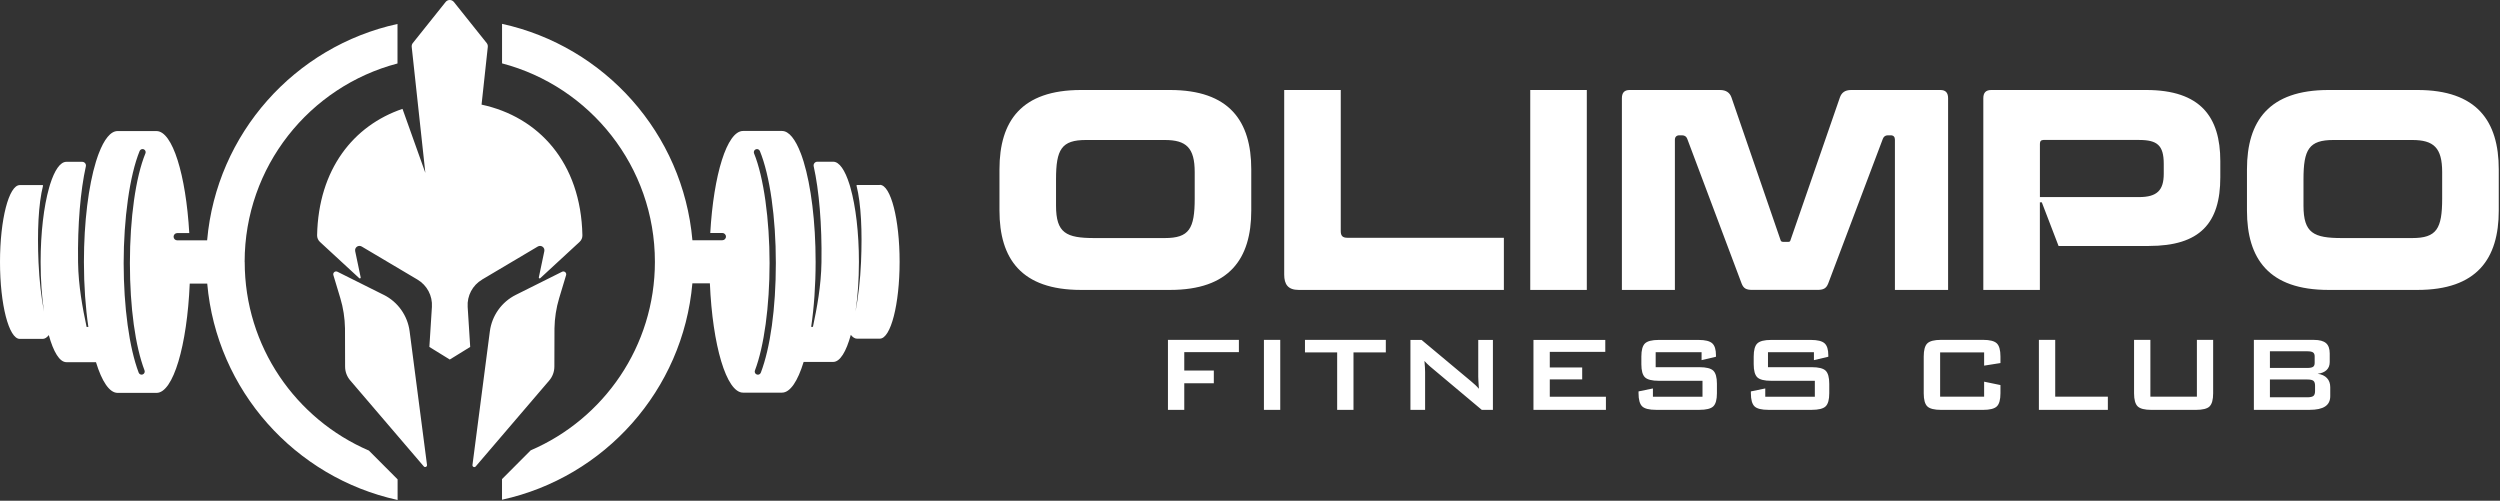 <svg width="709" height="142" viewBox="0 0 709 142" fill="none" xmlns="http://www.w3.org/2000/svg">
<rect x="0" y="0" width="709" height="142" fill="#333333" stroke="none"/>
<path d="M108.8 83.612L95.69 77.062C95.06 76.752 94.35 77.323 94.54 78.002L96.51 84.543C97.35 87.323 97.79 90.213 97.84 93.112L97.87 103.972C97.87 105.412 98.39 106.802 99.33 107.892L120.18 132.263C120.52 132.663 121.17 132.373 121.1 131.853L116.17 93.963C115.59 89.493 112.83 85.612 108.8 83.603V83.612ZM136.69 79.302L152.52 69.912C153.45 69.362 154.59 70.183 154.37 71.233L152.81 78.672C152.76 78.912 153.05 79.062 153.22 78.892L164.37 68.603C164.89 68.123 165.19 67.442 165.17 66.733C164.75 46.053 152.71 33.133 136.57 29.672L138.34 13.303C138.38 12.912 138.27 12.512 138.02 12.203L128.72 0.562C128.12 -0.188 126.98 -0.188 126.38 0.562L117.08 12.203C116.83 12.512 116.72 12.902 116.76 13.303L120.63 49.032L114.15 30.872C100.26 35.593 90.31 47.972 89.93 66.733C89.92 67.442 90.22 68.123 90.73 68.603L101.88 78.892C102.05 79.062 102.34 78.912 102.29 78.672L100.73 71.233C100.51 70.172 101.65 69.362 102.58 69.912L118.41 79.302C121.11 80.903 122.69 83.882 122.49 87.022L121.77 98.392L127.56 101.963L133.35 98.392L132.63 87.022C132.43 83.882 134.01 80.903 136.71 79.302H136.69ZM157.22 103.982L157.25 93.123C157.3 90.222 157.74 87.332 158.58 84.552L160.55 78.013C160.74 77.332 160.03 76.752 159.4 77.073L146.29 83.623C142.26 85.632 139.5 89.522 138.92 93.983L133.99 131.872C133.92 132.392 134.58 132.683 134.91 132.283L155.76 107.912C156.7 106.822 157.21 105.423 157.22 103.993V103.982ZM69.38 74.272C69.38 47.263 87.78 24.552 112.73 18.003V6.793C83.64 13.152 61.4 37.843 58.74 68.162H50.26C49.69 68.162 49.23 67.703 49.23 67.132C49.23 66.562 49.69 66.103 50.26 66.103H53.68C52.72 49.542 48.92 37.172 44.38 37.172H33.34C31.36 37.172 29.52 39.542 27.99 43.572C27.92 43.763 27.84 43.962 27.77 44.163C27.7 44.352 27.63 44.553 27.57 44.752C27.5 44.972 27.42 45.193 27.35 45.422C27.3 45.572 27.25 45.722 27.2 45.883C25.12 52.693 23.8 62.892 23.8 74.293C23.8 81.002 24.26 87.293 25.06 92.722H24.56C23.42 87.353 22.24 81.112 22.14 74.412C21.98 63.663 22.83 54.023 24.35 47.172C24.5 46.513 23.99 45.892 23.31 45.892H18.82C17.07 45.892 15.46 48.303 14.2 52.312C14.14 52.523 14.07 52.733 14.01 52.943C13.98 53.062 13.94 53.182 13.91 53.303C12.44 58.502 11.52 65.972 11.52 74.302C11.52 79.412 11.87 84.213 12.48 88.353C11.69 84.243 11.14 79.463 10.92 74.353C10.55 65.692 10.88 57.903 12.21 52.633C12.16 52.572 12.14 52.553 12.1 52.492H5.61C2.51 52.492 0 62.252 0 74.302C0 86.353 2.51 96.112 5.61 96.112H12.1C12.71 96.112 13.3 95.733 13.84 95.032C15.15 99.793 16.9 102.713 18.83 102.713H27.22C28.88 108.143 31.02 111.422 33.36 111.422H44.4C49.13 111.422 53.06 98.013 53.81 80.422H58.77C61.43 110.742 83.67 135.423 112.76 141.793V135.943L104.62 127.782C83.91 118.872 69.4 98.293 69.4 74.312L69.38 74.272ZM41.24 43.492C38.48 50.233 36.84 61.862 36.84 74.593C36.84 87.323 38.39 98.222 40.99 105.052C41.16 105.512 40.93 106.022 40.48 106.192C40.38 106.232 40.27 106.252 40.16 106.252C39.8 106.252 39.47 106.033 39.33 105.683C36.66 98.662 35.07 87.043 35.07 74.593C35.07 62.142 36.76 49.763 39.6 42.822C39.79 42.373 40.31 42.153 40.76 42.333C41.21 42.523 41.43 43.032 41.25 43.492H41.24ZM249.5 52.462H243.01C242.96 52.523 242.94 52.542 242.9 52.602C244.23 57.873 244.56 65.662 244.19 74.323C243.97 79.433 243.41 84.203 242.63 88.323C243.24 84.183 243.59 79.382 243.59 74.272C243.59 65.953 242.67 58.472 241.2 53.273C241.17 53.153 241.13 53.032 241.1 52.913C241.04 52.703 240.97 52.492 240.91 52.282C239.65 48.273 238.04 45.862 236.29 45.862H231.8C231.12 45.862 230.62 46.483 230.76 47.142C232.28 53.992 233.13 63.633 232.97 74.382C232.87 81.093 231.69 87.323 230.55 92.692H230.05C230.85 87.263 231.31 80.972 231.31 74.263C231.31 62.862 229.99 52.663 227.91 45.852C227.86 45.693 227.81 45.542 227.76 45.392C227.69 45.163 227.62 44.943 227.54 44.722C227.47 44.523 227.4 44.333 227.34 44.133C227.27 43.932 227.19 43.733 227.12 43.542C225.59 39.513 223.75 37.142 221.77 37.142H210.73C206.18 37.142 202.38 49.513 201.43 66.073H204.85C205.42 66.073 205.88 66.532 205.88 67.103C205.88 67.672 205.42 68.132 204.85 68.132H196.37C193.71 37.812 171.47 13.133 142.38 6.763V17.973C167.33 24.523 185.73 47.233 185.73 74.243C185.73 98.222 171.22 118.813 150.51 127.713L142.37 135.872V141.723C171.46 135.363 193.7 110.673 196.36 80.353H201.32C202.07 97.942 206 111.353 210.73 111.353H221.77C224.11 111.353 226.25 108.072 227.91 102.642H236.3C238.23 102.642 239.99 99.722 241.29 94.963C241.84 95.662 242.43 96.043 243.03 96.043H249.52C252.62 96.043 255.13 86.282 255.13 74.233C255.13 62.182 252.62 52.422 249.52 52.422L249.5 52.462ZM215.76 105.692C215.63 106.042 215.29 106.263 214.93 106.263C214.83 106.263 214.72 106.242 214.61 106.202C214.15 106.032 213.92 105.512 214.1 105.062C216.7 98.233 218.25 86.853 218.25 74.603C218.25 62.352 216.6 50.242 213.85 43.502C213.66 43.053 213.88 42.532 214.34 42.343C214.79 42.153 215.31 42.373 215.5 42.833C218.34 49.782 220.03 61.653 220.03 74.603C220.03 87.552 218.44 98.683 215.77 105.692H215.76Z" fill="white"/>
<path d="M335.859 99.863V105.083H344.239V108.703H335.859V116.233H331.229V96.393H351.349V99.863H335.859ZM358.449 116.233V96.393H363.079V116.233H358.449ZM383.849 99.943V116.233H379.219V99.943H370.089V96.393H393.019V99.943H383.849ZM420.229 116.233L405.619 103.973C405.269 103.663 404.959 103.383 404.699 103.133C404.439 102.883 404.189 102.623 403.969 102.363C404.029 102.973 404.079 103.553 404.109 104.103C404.139 104.643 404.159 105.123 404.159 105.523V116.243H399.999V96.403H403.159L417.159 108.103C417.639 108.493 418.059 108.853 418.419 109.203C418.779 109.543 419.119 109.903 419.419 110.263C419.339 109.153 419.289 108.363 419.269 107.893C419.239 107.433 419.229 107.073 419.229 106.823V96.403H423.389V116.243H420.229V116.233ZM455.439 112.503V116.243H434.889V96.403H455.259V99.783H439.519V104.213H448.709V107.593H439.519V112.513H455.439V112.503ZM481.949 104.133C483.889 104.133 485.209 104.463 485.889 105.123C486.569 105.783 486.919 107.023 486.919 108.823V111.543C486.919 113.343 486.579 114.573 485.889 115.243C485.209 115.903 483.889 116.233 481.949 116.233H469.659C467.709 116.233 466.399 115.903 465.719 115.243C465.039 114.583 464.689 113.343 464.689 111.543V111.003L468.769 110.163V112.513H482.829V107.993H470.429C468.499 107.993 467.189 107.663 466.509 107.003C465.829 106.343 465.489 105.103 465.489 103.303V101.103C465.489 99.303 465.829 98.063 466.509 97.403C467.189 96.743 468.489 96.403 470.429 96.403H481.719C483.589 96.403 484.879 96.723 485.589 97.363C486.299 98.003 486.649 99.133 486.649 100.763V101.173L482.569 102.133V99.883H469.549V104.143H481.949V104.133ZM513.809 104.133C515.759 104.133 517.069 104.463 517.749 105.123C518.429 105.783 518.779 107.023 518.779 108.823V111.543C518.779 113.343 518.439 114.573 517.749 115.243C517.069 115.903 515.749 116.233 513.809 116.233H501.519C499.569 116.233 498.259 115.903 497.579 115.243C496.899 114.583 496.549 113.343 496.549 111.543V111.003L500.629 110.163V112.513H514.689V107.993H502.289C500.359 107.993 499.049 107.663 498.369 107.003C497.689 106.343 497.349 105.103 497.349 103.303V101.103C497.349 99.303 497.689 98.063 498.369 97.403C499.049 96.743 500.349 96.403 502.289 96.403H513.579C515.449 96.403 516.739 96.723 517.449 97.363C518.159 98.003 518.509 99.133 518.509 100.763V101.173L514.429 102.133V99.883H501.399V104.143H513.799L513.809 104.133ZM567.329 109.193V111.543C567.329 113.353 566.989 114.593 566.299 115.253C565.619 115.913 564.309 116.243 562.389 116.243H550.509C548.579 116.243 547.269 115.913 546.589 115.253C545.909 114.593 545.569 113.363 545.569 111.543V101.083C545.569 99.283 545.909 98.043 546.589 97.383C547.269 96.723 548.569 96.383 550.509 96.383H562.389C564.309 96.383 565.609 96.713 566.299 97.383C566.979 98.043 567.329 99.283 567.329 101.083V102.963L562.699 103.693V99.943H550.219V112.503H562.699V108.243L567.329 109.203V109.193ZM578.229 116.233V96.393H582.859V112.503H597.789V116.243H578.229V116.233ZM626.649 115.253C625.969 115.913 624.669 116.243 622.729 116.243H610.159C608.239 116.243 606.939 115.913 606.249 115.253C605.569 114.593 605.219 113.363 605.219 111.543V96.393H609.849V112.503H623.039V96.393H627.649V111.543C627.649 113.353 627.309 114.593 626.629 115.253H626.649ZM660.859 109.813V112.343C660.859 113.653 660.379 114.633 659.409 115.273C658.439 115.913 656.979 116.233 655.009 116.233H639.199V96.393H656.249C657.819 96.393 658.949 96.703 659.659 97.313C660.359 97.923 660.709 98.903 660.709 100.243V102.663C660.709 103.613 660.419 104.373 659.829 104.943C659.239 105.513 658.389 105.863 657.289 106.003C658.429 106.153 659.309 106.563 659.929 107.223C660.549 107.883 660.859 108.753 660.859 109.813ZM656.439 101.053C656.439 100.543 656.289 100.173 655.979 99.953C655.669 99.733 655.119 99.623 654.309 99.623H643.749V104.353H654.309C655.109 104.353 655.669 104.243 655.979 104.033C656.289 103.823 656.439 103.453 656.439 102.923V101.043V101.053ZM656.549 109.383C656.549 108.723 656.399 108.263 656.089 108.003C655.779 107.743 655.189 107.623 654.309 107.623H643.749V112.673H654.309C655.189 112.673 655.779 112.543 656.089 112.283C656.399 112.023 656.549 111.553 656.549 110.893V109.393V109.383Z" fill="white"/>
<path d="M331.809 82.223H306.579C289.679 82.223 283.449 73.423 283.449 59.713V48.033C283.449 34.323 289.679 25.523 306.579 25.523H331.809C348.629 25.523 354.859 34.323 354.859 48.033V59.713C354.859 73.423 348.629 82.223 331.809 82.223ZM338.819 48.813C338.819 41.883 336.409 39.703 330.329 39.703H307.979C301.049 39.703 299.489 42.353 299.489 50.843V58.323C299.489 66.113 302.369 67.513 310.389 67.513H330.329C337.259 67.513 338.819 64.863 338.819 56.303V48.823V48.813ZM368.329 82.223C365.289 82.223 364.199 80.663 364.199 77.863V25.533H380.239V65.563C380.239 66.813 380.709 67.433 382.109 67.433H426.499V82.233H368.329V82.223ZM433.979 82.223V25.533H450.019V82.223H433.979ZM537.399 82.223V39.623C537.399 38.843 537.009 38.373 536.229 38.373H535.369C534.669 38.373 534.199 38.763 533.969 39.383L518.469 80.423C517.919 81.823 517.069 82.213 515.429 82.213H496.969C495.259 82.213 494.479 81.823 493.929 80.423L478.509 39.383C478.279 38.763 477.809 38.373 477.029 38.373H476.249C475.469 38.373 474.999 38.843 474.999 39.623V82.223H459.969V27.863C459.969 26.303 460.669 25.523 462.149 25.523H487.769C489.559 25.523 490.569 26.303 491.039 27.623L504.979 68.123C505.059 68.433 505.289 68.593 505.759 68.593H507.159C507.549 68.593 507.709 68.433 507.779 68.123L521.799 27.623C522.269 26.303 523.199 25.523 524.989 25.523H550.299C551.779 25.523 552.479 26.303 552.479 27.863V82.223H537.369H537.399ZM609.429 69.763H583.809L579.059 57.383H578.509V82.223H562.469V27.863C562.469 26.303 563.169 25.523 564.729 25.523H608.649C624.069 25.523 629.679 33.153 629.679 45.693V50.283C629.679 63.293 623.919 69.753 609.429 69.753V69.763ZM613.639 46.473C613.639 41.173 611.769 39.693 606.629 39.693H579.529C578.829 39.693 578.519 40.083 578.519 40.783V55.893H606.629C611.769 55.893 613.639 53.943 613.639 49.273V46.473ZM685.599 82.223H660.369C643.469 82.223 637.239 73.423 637.239 59.713V48.033C637.239 34.323 643.469 25.523 660.369 25.523H685.599C702.419 25.523 708.649 34.323 708.649 48.033V59.713C708.649 73.423 702.419 82.223 685.599 82.223ZM692.599 48.813C692.599 41.883 690.189 39.703 684.109 39.703H661.759C654.829 39.703 653.269 42.353 653.269 50.843V58.323C653.269 66.113 656.149 67.513 664.169 67.513H684.109C691.039 67.513 692.599 64.863 692.599 56.303V48.823V48.813Z" fill="white"/>
</svg>
